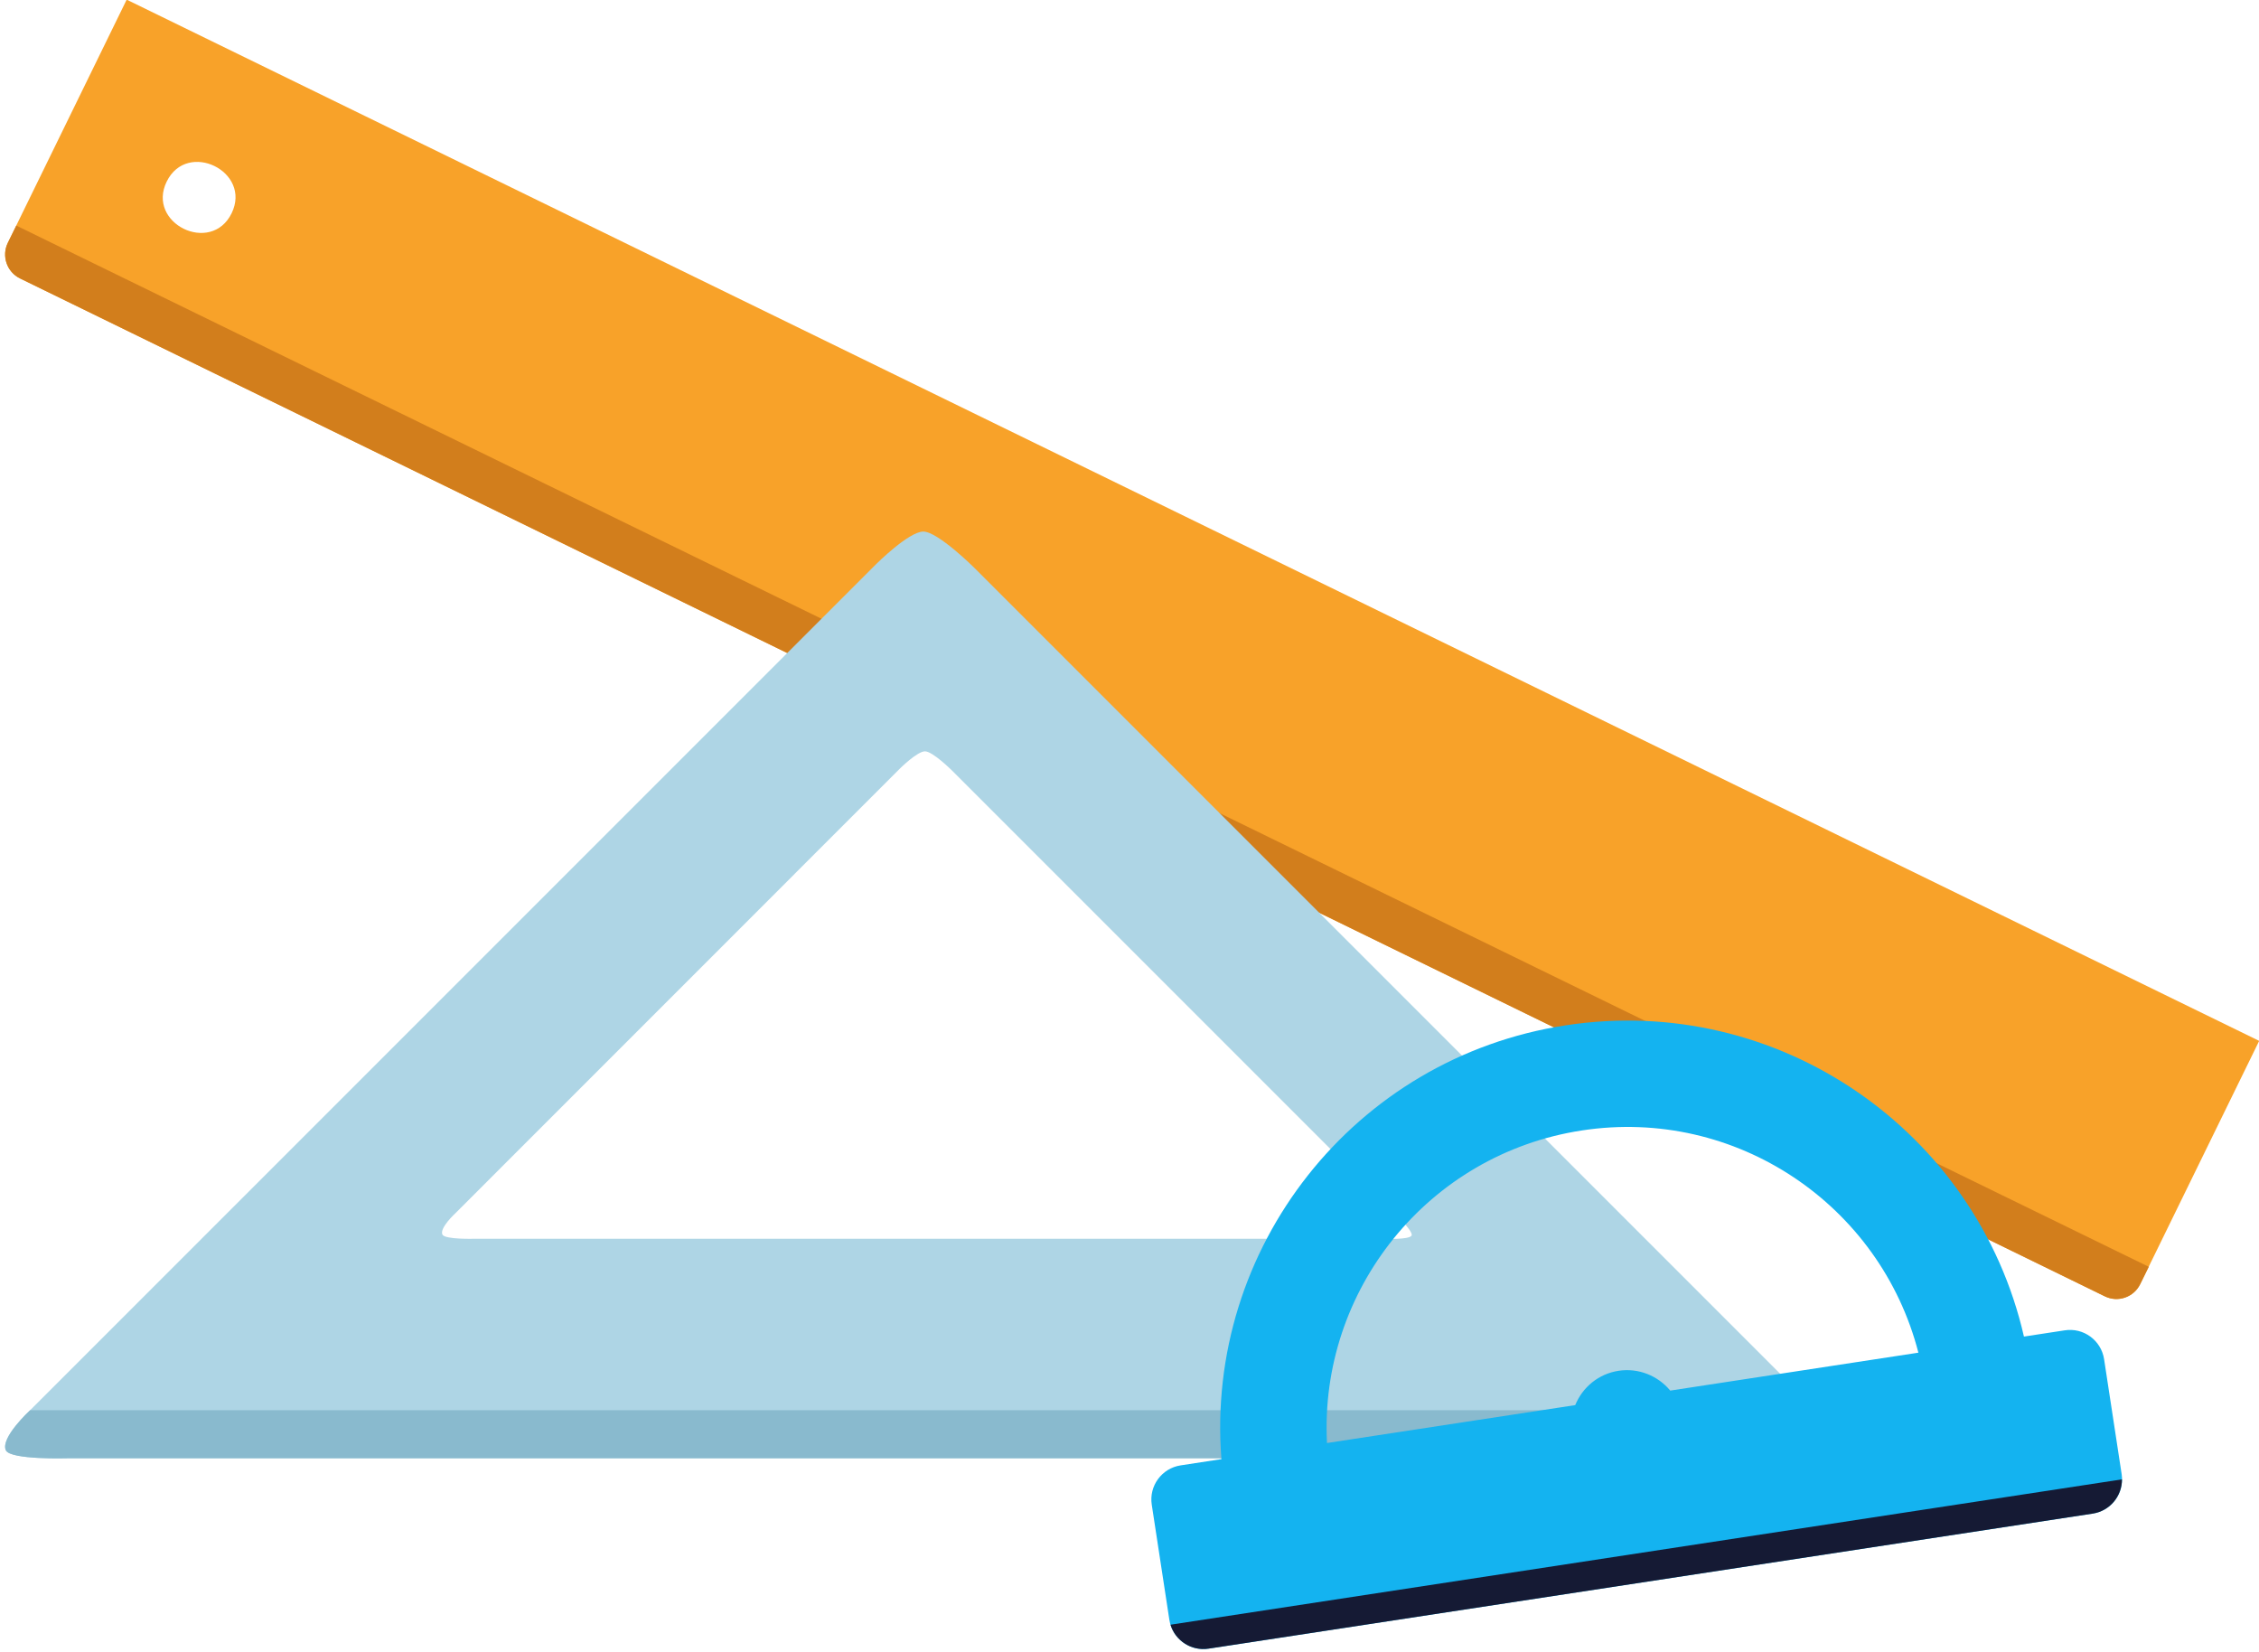 <?xml version="1.0" encoding="UTF-8"?><svg xmlns="http://www.w3.org/2000/svg" xmlns:xlink="http://www.w3.org/1999/xlink" height="187.8" preserveAspectRatio="xMidYMid meet" version="1.1" viewBox="83.9 118.9 256.8 187.8" width="256.8" zoomAndPan="magnify">
 <g id="surface1">
  <g id="change1_1"><path d="m110.23 143.14c-2.33 4.76-9.71 1.15-7.38-3.6 2.33-4.76 9.7-1.15 7.38 3.6zm-25.441 3.36c-0.734 1.5-0.109 3.32 1.391 4.05l236.98 115.69c1.5 0.74 3.31 0.12 4.04-1.39l13.52-27.64-242.42-118.35-13.511 27.64" fill="#f8a229"/></g>
  <g id="change2_1"><path d="m85.754 144.54l-0.965 1.96c-0.734 1.5-0.109 3.32 1.391 4.05l236.98 115.69c1.5 0.74 3.31 0.12 4.04-1.39l0.97-1.96-242.42-118.35" fill="#d27e1c"/></g>
  <g id="change3_1"><path d="m244.36 259.35c-0.33 0.49-3.17 0.35-3.17 0.35h-103.28s-3.46 0.11-3.72-0.48c-0.34-0.75 1.46-2.4 1.46-2.4l50.58-50.59s1.95-1.93 2.82-1.93c0.88 0 3.06 2.17 3.06 2.17l49.71 49.71s2.87 2.68 2.54 3.17zm44.82 18.61l-94.5-94.5s-4.16-4.14-5.82-4.14c-1.65 0-5.36 3.7-5.36 3.7l-96.164 96.16s-3.414 3.13-2.774 4.56c0.5 1.12 7.083 0.91 7.083 0.91h196.34s5.4 0.26 6.02-0.66c0.64-0.93-4.82-6.03-4.82-6.03" fill="#aed5e5"/></g>
  <g id="change4_1"><path d="m87.324 279.19c-0.129 0.12-3.39 3.15-2.762 4.55 0.5 1.12 7.083 0.91 7.083 0.91h196.34s5.4 0.26 6.02-0.66c0.44-0.63-1.99-3.23-3.56-4.8h-203.12" fill="#89bace"/></g>
  <g id="change5_1"><path d="m263.73 247.39c17.51-2.68 33.93 8.46 38.25 25.26l-28.21 4.31c-1.38-1.67-3.58-2.6-5.88-2.25-2.29 0.35-4.1 1.89-4.92 3.9l-28.22 4.31c-0.89-17.33 11.46-32.85 28.98-35.53zm54.89 22.72l-4.64 0.71c-5.36-23.41-27.96-39.07-52.08-35.38-24.12 3.68-41.02 25.37-39.15 49.31l-4.64 0.71c-2.14 0.33-3.61 2.33-3.28 4.47l2 13.08c0.33 2.14 2.32 3.61 4.46 3.28l100.51-15.35c2.14-0.33 3.61-2.33 3.29-4.46l-2-13.09c-0.33-2.14-2.33-3.61-4.47-3.28" fill="#14b3f0"/></g>
  <g id="change6_1"><path d="m216.96 303.57c0.56 1.83 2.39 3.02 4.33 2.72l100.51-15.35c1.95-0.3 3.33-1.98 3.32-3.89l-108.16 16.52" fill="#151a34"/></g>
 </g>
</svg>
